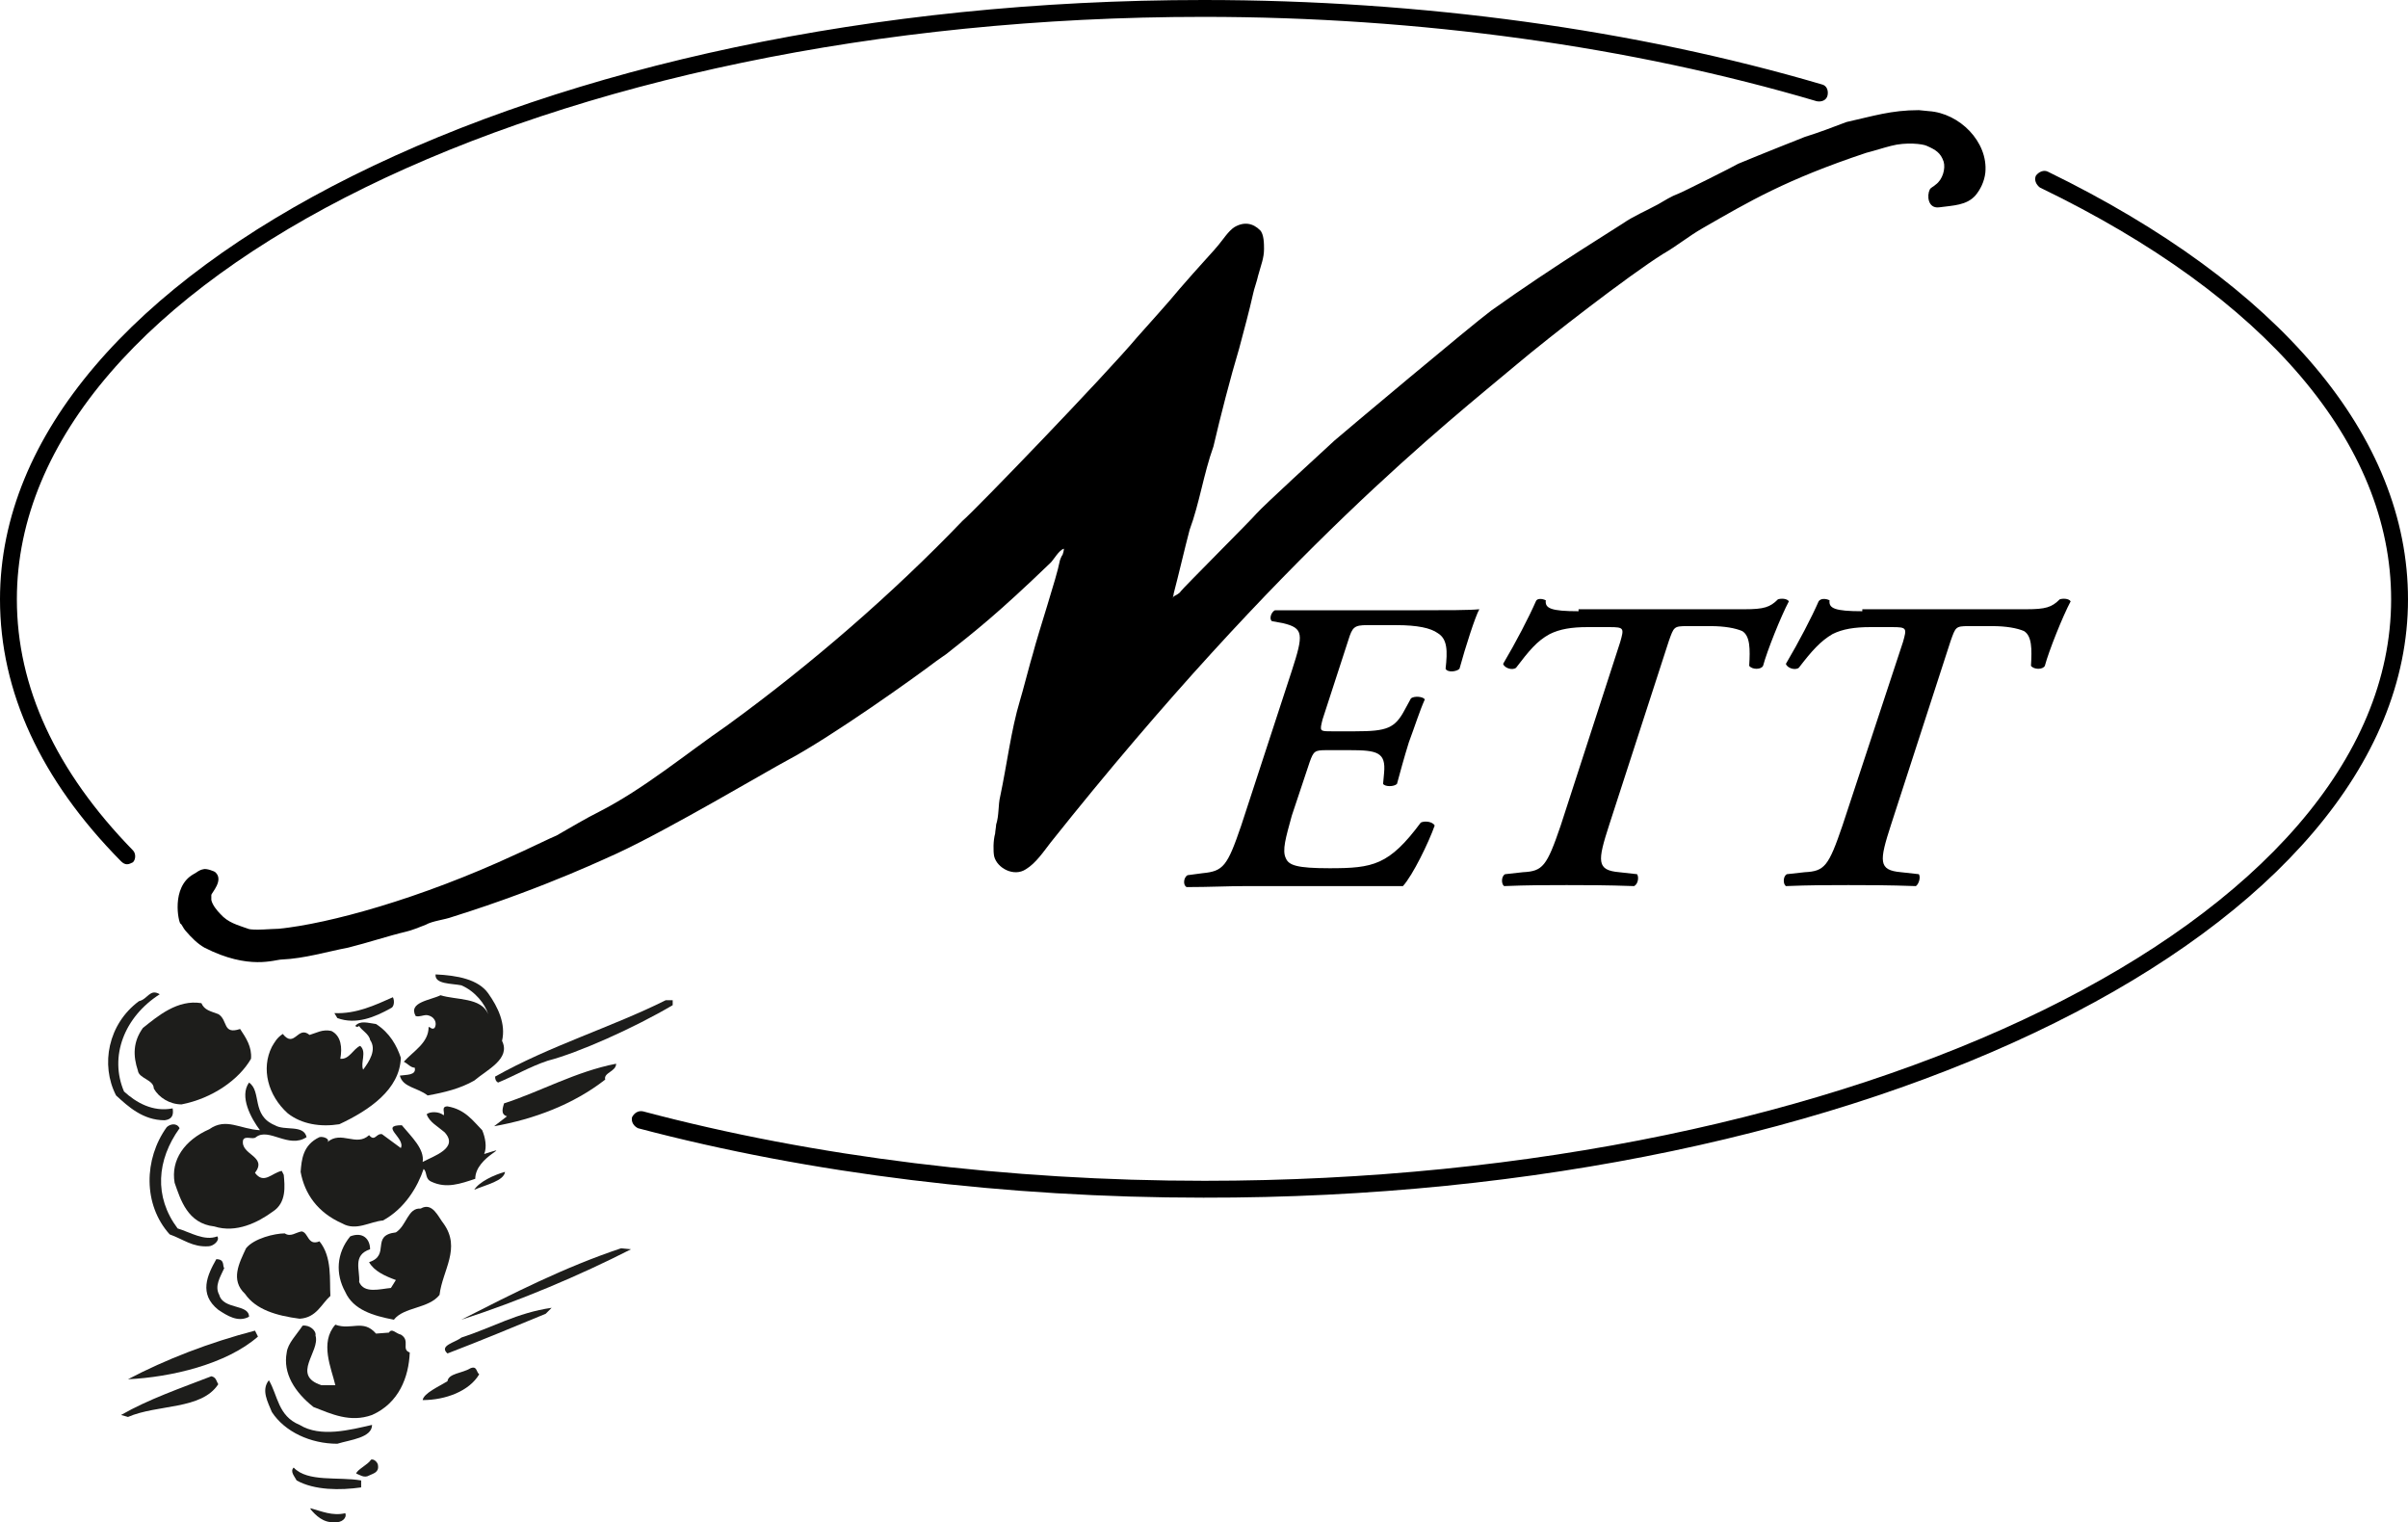 <?xml version="1.0" encoding="utf-8"?>
<!-- Generator: Adobe Illustrator 25.1.0, SVG Export Plug-In . SVG Version: 6.00 Build 0)  -->
<svg version="1.1" id="Ebene_1" xmlns="http://www.w3.org/2000/svg" xmlns:xlink="http://www.w3.org/1999/xlink" x="0px" y="0px"
	 viewBox="0 0 242.7 153.4" style="enable-background:new 0 0 242.7 153.4;" xml:space="preserve">
<style type="text/css">
	.st0{fill:#1D1D1B;}
	.st1{fill-rule:evenodd;clip-rule:evenodd;}
</style>
<g id="Traube">
	<path class="st0" d="M67.8,101.3c-3.9,2.3-9.5,4.8-12.6,5.6c-1.8,0.6-3.3,1.5-5,2.2c-0.2-0.1-0.3-0.3-0.3-0.6
		c5.5-3.1,11.8-5,17.2-7.7l0.7,0L67.8,101.3L67.8,101.3z"/>
	<path class="st0" d="M39.4,101.6c-1.6,0.9-3.5,1.7-5.4,1l-0.3-0.5c2.2,0.1,4.1-0.8,5.9-1.6C39.8,100.9,39.7,101.5,39.4,101.6
		L39.4,101.6z"/>
	<path class="st0" d="M16.1,100.2c-3.6,2.3-5.1,6.3-3.6,9.8c1.2,1.1,2.9,2.1,4.9,1.7c0.1,0.6,0,1.1-0.8,1.2c-2.2,0-3.7-1.4-4.9-2.5
		c-1.6-3.1-0.8-7.2,2.3-9.5C14.9,100.7,15.1,99.6,16.1,100.2L16.1,100.2z"/>
	<path class="st0" d="M62.1,107.2c0,0.8-1.3,0.9-1.1,1.6c-3.2,2.5-7.2,4-11.2,4.7l1.3-1c-0.7-0.2-0.4-0.9-0.3-1.3
		C54.5,110,58,108,62.1,107.2L62.1,107.2z"/>
	<polygon class="st0" points="53.3,111.6 52.2,112 53.3,111.6 	"/>
	<path class="st0" d="M18.1,113.7c-2.3,3.2-2.6,6.9-0.2,10.1c1.3,0.4,2.7,1.3,4,0.8c0.3,0.4-0.4,1-0.9,1c-1.6,0.1-2.5-0.7-3.9-1.2
		c-2.7-3-2.6-7.6-0.3-10.8C17.1,113.3,17.8,113.1,18.1,113.7L18.1,113.7z"/>
	<path class="st0" d="M47.8,119.9c0.5-0.8,2-1.5,3.1-1.8C50.8,119,49,119.4,47.8,119.9L47.8,119.9z"/>
	<path class="st0" d="M63.6,125.9c-5.1,2.6-11.2,5.2-17.1,7.1c5.1-2.6,10.4-5.3,16.1-7.2L63.6,125.9L63.6,125.9z"/>
	<path class="st0" d="M22.6,127.8c-0.4,0.9-1,1.8-0.5,2.7c0.4,1.5,3,0.9,3,2.2c-1.1,0.6-2.2-0.1-3.1-0.7c-2-1.6-1.1-3.5-0.2-5.1
		C22.7,126.9,22.4,127.6,22.6,127.8L22.6,127.8z"/>
	<path class="st0" d="M55,132.4c-3.4,1.4-6.5,2.7-9.9,4c-0.9-0.8,0.8-1.1,1.4-1.6c3.1-1,5.6-2.5,9.1-3L55,132.4L55,132.4z"/>
	<path class="st0" d="M26,134.7c-3.2,2.8-8.8,4.1-13.1,4.3c3.8-2,8.2-3.7,12.8-4.9L26,134.7L26,134.7z"/>
	<path class="st0" d="M48.3,138.5c-1,1.7-3.4,2.6-5.7,2.6c0.1-0.7,1.7-1.4,2.5-1.9c0.1-0.8,1.5-0.8,2.3-1.3
		C48.1,137.6,48,138.3,48.3,138.5L48.3,138.5z"/>
	<path class="st0" d="M22,139.5c-1.7,2.6-6.1,2-9.1,3.3l-0.7-0.2c2.8-1.6,6-2.7,9.1-3.9C21.8,138.8,21.8,139.2,22,139.5L22,139.5z"
		/>
	<path class="st0" d="M30.2,143.6c2.1,1.3,5.1,0.5,7.3,0c0,1.3-2.2,1.5-3.5,1.9c-2.7,0-5.3-1.2-6.6-3.2c-0.4-1-1.1-2.2-0.3-3.2
		C28,140.6,28,142.7,30.2,143.6L30.2,143.6z"/>
	<path class="st0" d="M38.1,147.7c0.1,0.7-0.5,0.8-0.9,1c-0.5,0.3-1-0.1-1.3-0.2c0.1-0.4,1.2-0.9,1.5-1.4
		C37.7,147,38.1,147.4,38.1,147.7L38.1,147.7z"/>
	<path class="st0" d="M36.4,149.2l0,0.7c-2.1,0.3-4.7,0.3-6.5-0.7c-0.2-0.4-0.7-0.9-0.3-1.3C31,149.4,34.1,148.8,36.4,149.2
		L36.4,149.2z"/>
	<path class="st0" d="M34.8,152.5c0.2,0.5-0.4,1-1.1,0.9c-1.1,0.1-1.9-0.7-2.4-1.3l0-0.1C32.4,152.3,33.5,152.8,34.8,152.5
		L34.8,152.5z"/>
	<path class="st0" d="M49.2,100.1c1,1.4,1.8,3.1,1.4,4.8c0.9,1.8-1.5,2.9-2.8,4c-1.4,0.8-3,1.2-4.7,1.5c-1-0.8-2.5-0.8-2.8-2
		c0.6-0.1,1.7,0,1.5-0.8c-0.4,0-0.7-0.4-1.1-0.6c1-1.1,2.5-1.9,2.5-3.5c0.2,0,0.3,0.3,0.6,0.1c0.3-0.5,0-1.2-0.8-1.3
		c-0.4,0-0.7,0.2-1.1,0.1c-0.8-1.4,1.5-1.6,2.5-2.1c1.6,0.5,4.1,0.2,4.8,1.9c-0.3-1-1.3-2.3-2.7-2.9c-1-0.2-2.7-0.1-2.6-1.1
		C46.1,98.3,48.2,98.7,49.2,100.1L49.2,100.1z"/>
	<path class="st0" d="M22,102.2c1,0.6,0.4,2.1,2.2,1.5c0.6,0.9,1.2,1.8,1.1,3c-1.2,2.1-3.9,4-7,4.6c-1.2,0-2.3-0.7-2.8-1.6
		c0-0.9-1.5-1-1.6-1.8c-0.5-1.5-0.5-2.9,0.5-4.3c1.5-1.2,3.5-2.9,5.9-2.5C20.6,101.8,21.2,101.9,22,102.2L22,102.2z"/>
	<path class="st0" d="M40.4,106.6c-0.1,3.2-3.2,5.3-6.2,6.7c-1.9,0.3-3.8,0-5.2-1.1c-2-1.8-2.7-4.5-1.6-6.7c0.3-0.5,0.5-0.9,1.1-1.3
		c1.2,1.5,1.5-0.9,2.7,0.1c0.7-0.2,1.3-0.6,2.2-0.4c1,0.5,1.1,1.7,0.9,2.8c0.9,0.1,1.3-1,2-1.3c0.7,0.6,0,1.7,0.3,2.4
		c0.6-0.8,1.4-2,0.7-3c-0.1-0.6-0.9-1-1.1-1.4l-0.2,0.1l-0.2-0.1c0.5-0.6,1.3-0.3,2.1-0.2C39.3,104.1,40,105.4,40.4,106.6
		L40.4,106.6z"/>
	<path class="st0" d="M27.7,113.4c1,0.6,2.9-0.1,3.2,1.2c-1.8,1.2-3.8-1-5.1,0c-0.3,0.3-1.1-0.2-1.3,0.3c-0.3,1.5,2.5,1.6,1.2,3.3
		c0.9,1.2,1.7,0,2.7-0.2l0.2,0.4c0.1,1.1,0.3,2.8-1.1,3.7c-1.5,1.1-3.7,2.2-5.9,1.5c-2.7-0.3-3.4-2.7-4-4.4c-0.4-2.3,1-4.3,3.5-5.4
		c1.7-1.2,3.1,0,5.1,0.1c-0.9-1.2-2.1-3.4-1.1-4.8C26.4,110,25.3,112.4,27.7,113.4L27.7,113.4z"/>
	<path class="st0" d="M48.6,113.9c0.3,0.7,0.5,1.7,0.2,2.4c3.2-1-0.9,0.2-0.9,2.5c-1.5,0.5-2.9,1-4.4,0.3c-0.7-0.3-0.4-0.9-0.8-1.3
		c-0.6,1.8-1.9,4-4.1,5.2c-1.3,0.1-2.7,1.1-4.1,0.3c-2.5-1.1-3.8-3-4.2-5.2c0.1-1.2,0.2-2.7,1.9-3.5c0.4-0.1,1.1,0.2,0.8,0.5
		c1.4-1.2,2.9,0.5,4.2-0.7c0.6,0.7,0.7-0.2,1.3-0.1l1.9,1.4c0.5-1-2.2-2.3,0.1-2.3c1,1.2,2.3,2.4,2.1,3.7c1.1-0.6,3.7-1.4,2.2-3
		c-0.7-0.6-1.5-1-1.8-1.8c0.3-0.3,1.3-0.3,1.7,0.1c0.2-0.2-0.3-0.9,0.4-0.9C46.9,111.8,47.7,113,48.6,113.9L48.6,113.9z"/>
	<path class="st0" d="M44.7,123.3c1.8,2.5-0.1,4.7-0.4,7.2c-1.1,1.4-3.6,1.2-4.6,2.5c-2.1-0.4-4.1-1-4.9-2.8c-1-1.8-0.9-3.9,0.5-5.6
		c1.3-0.5,2,0.3,2,1.3c-1.8,0.6-1,2.1-1.1,3.3c0.5,1.2,2.1,0.7,3.2,0.6l0.5-0.8c-1.1-0.4-2.2-0.9-2.7-1.8c2.2-0.7,0.1-2.7,2.7-3
		c1.1-0.7,1.2-2.5,2.5-2.4C43.6,121.1,44.2,122.7,44.7,123.3L44.7,123.3z"/>
	<path class="st0" d="M32.2,125.1c1.3,1.6,1,3.9,1.1,5.5c-0.9,0.8-1.4,2.2-3.1,2.3c-2.3-0.3-4.4-0.9-5.5-2.5
		c-1.5-1.4-0.6-3.1,0.1-4.6c0.8-1,2.9-1.5,3.9-1.5c0.6,0.4,1.1-0.1,1.7-0.2C31.1,124.2,31,125.6,32.2,125.1L32.2,125.1z"/>
	<path class="st0" d="M39.2,134.3c0.3-0.5,0.7,0.1,1.2,0.2c1,0.6,0,1.5,0.9,1.8c-0.1,2.5-1.1,5.1-3.8,6.3c-2.2,0.8-4.1-0.1-5.9-0.8
		c-1.9-1.5-3.1-3.4-2.7-5.5c0.1-0.9,1-1.8,1.6-2.7c0.7-0.1,1.4,0.5,1.3,1c0.5,1.6-2.5,4,0.6,5l1.4,0c-0.4-1.7-1.6-4.3,0-6.1
		c1.6,0.6,2.8-0.6,4.1,0.9L39.2,134.3L39.2,134.3z"/>
</g>
<g id="Nett_1_">
	<path id="N_1_" class="st1" d="M193.4,11.1c0,0,1,0.1,1,0.1c3.1,0.2,6,3.1,5.7,6.2c-0.1,0.9-0.5,1.7-1,2.3c-0.9,1-2.2,1-3.7,1.2
		c-1.1,0.1-1.2-1.2-0.9-1.8c0.1-0.2,0.4-0.3,0.6-0.5c0.7-0.5,1-1.6,0.8-2.3c-0.3-0.9-0.8-1.2-1.7-1.6c-0.4-0.2-2.1-0.4-3.6,0
		c-0.8,0.2-1.7,0.5-2.5,0.7c-8.1,2.7-11.8,4.9-16.5,7.6c-1.4,0.8-2.6,1.8-4,2.6c-3.5,2.2-11.5,8.4-14.7,11.1
		c-6.9,5.8-23.6,18.8-47,48.2c-0.7,0.9-1.5,2.1-2.5,2.7c-1.2,0.8-2.9-0.1-3.2-1.3c-0.1-0.5-0.1-1.6,0.1-2.3c0-0.2,0.1-0.7,0.1-0.9
		c0.3-0.9,0.2-2,0.4-2.8c0.7-3.3,1.1-6.7,2-9.7c0.2-0.6,1.1-4.1,1.3-4.7c0.6-2.3,2.4-7.7,2.7-9.3c0-0.1,0.2-0.6,0.3-0.7
		c0,0,0.2-0.6,0.1-0.6c-0.5,0.2-1,1.1-1.3,1.4c-5.4,5.2-7.6,6.9-10.5,9.2c-0.4,0.3-0.6,0.4-1,0.7c-2.1,1.6-10.5,7.6-15,10
		c-1.9,1-12,7-17.2,9.4c-0.3,0.1-7,3.4-16.6,6.4c-0.8,0.3-2,0.4-2.7,0.8c-0.5,0.2-1.5,0.6-2,0.7c-1.7,0.4-3.8,1.1-5.8,1.6
		c-2.1,0.4-4.4,1.1-6.7,1.2c-0.7,0-3.3,1.1-7.8-1.2c-0.7-0.4-1.3-1-1.9-1.7c-0.2-0.2-0.4-0.7-0.5-0.7c-0.2-0.1-1-3.7,1.3-5
		c0.4-0.2,0.5-0.4,1-0.5c0.3-0.1,1.1,0.2,1.2,0.3c0.9,0.8-0.4,2.1-0.4,2.3c0,0.2,0,0.3,0,0.5c0.1,0.5,0.6,1.1,0.9,1.4
		c0.8,0.9,1.7,1.1,2.8,1.5c0.5,0.2,2.5,0,3.1,0c5-0.5,14.2-3,23.9-7.5c0.5-0.2,3.8-1.8,4.1-1.9c1.4-0.8,2.9-1.7,4.3-2.4
		c4.5-2.3,8.7-5.8,12.9-8.7C81.7,67,90,59.8,97,52.5c1.3-1.1,14.5-14.8,17.6-18.5c1.4-1.6,2.9-3.2,4.3-4.9c1.9-2.2,3.6-4,3.9-4.4
		c0.5-0.6,1-1.4,1.6-1.8c1-0.6,1.9-0.4,2.6,0.3c0.4,0.4,0.4,1.4,0.4,1.9c0,0.9-0.3,1.6-0.6,2.7c-0.1,0.5-0.4,1.3-0.5,1.8
		c-0.4,1.8-0.9,3.6-1.4,5.5c-0.9,3-1.9,6.9-2.6,9.9c-1,2.8-1.4,5.7-2.4,8.4c-0.5,1.9-1.1,4.5-1.6,6.4c0,0.2-0.2,0.7,0,0.3
		c0.2-0.1,0.6-0.3,0.7-0.5c0.2-0.3,7.3-7.4,7.6-7.8c0.8-0.9,6.6-6.2,7.9-7.4c0.8-0.7,13.9-11.7,15.8-13.1c6.3-4.5,13.2-8.7,13.3-8.8
		c1-0.7,2.4-1.3,3.5-1.9c0.7-0.4,1.3-0.8,2.1-1.1c0.1,0,5.7-2.8,6-3c2.4-1,6.2-2.5,6.7-2.7c1.3-0.4,2.9-1,4.2-1.5
		C188.8,11.7,190.6,11.1,193.4,11.1z"/>
	<path id="E_1_" d="M131,89.3c1.8,0,3.6,0,5.4,0c1.8,0,3.5,0,5,0c1-1.1,2.6-4.4,3.2-6.1c-0.2-0.4-1-0.5-1.4-0.3
		c-3.2,4.3-4.8,4.6-9.2,4.6c-3.3,0-4.1-0.3-4.4-1c-0.4-0.8,0-2.1,0.6-4.3l1.8-5.4c0.4-1.1,0.5-1.2,1.7-1.2h2.3
		c2.8,0,3.7,0.2,3.5,2.3l-0.1,1.1c0.2,0.3,1.1,0.3,1.4,0c0.3-1.1,0.7-2.6,1.2-4.2c0.6-1.6,1.1-3.2,1.6-4.3c-0.1-0.3-1.1-0.4-1.4-0.1
		l-0.6,1.1c-1,1.9-1.8,2.2-5,2.2h-2.4c-1.2,0-1.2,0-0.9-1.2l2.6-8c0.4-1.3,0.6-1.5,1.9-1.5h2.9c2.2,0,3.5,0.3,4.2,0.8
		c1,0.6,1,1.8,0.8,3.6c0.2,0.4,1.1,0.3,1.4,0c0.6-2.2,1.6-5.3,2-6c-1,0.1-3.3,0.1-6,0.1h-8.9c-0.8,0-1.8,0-2.8,0c-1,0-2,0-2.9,0
		c-0.4,0.2-0.6,0.9-0.3,1.1l1.1,0.2c2.1,0.5,2.1,1.1,0.9,4.8l-5.1,15.6c-1.4,4.1-1.8,4.6-3.9,4.8l-1.5,0.2c-0.4,0.2-0.5,1-0.1,1.2
		c2.3,0,4.1-0.1,6-0.1H131L131,89.3z"/>
	<path id="T_2_" d="M159.1,61.6c-2.8,0-3.4-0.3-3.3-1.1c-0.4-0.2-0.9-0.2-1,0.1c-0.7,1.6-2,4.1-3.3,6.3c0.1,0.4,0.9,0.7,1.3,0.4
		c1.3-1.7,2.1-2.7,3.4-3.4c1-0.5,2.2-0.7,3.8-0.7h2.2c1.5,0,1.5,0.1,1.1,1.5l-6,18.5c-1.4,4.1-1.8,4.6-3.8,4.7l-1.8,0.2
		c-0.4,0.2-0.4,1-0.1,1.2c2.4-0.1,4.2-0.1,6.3-0.1c2.1,0,3.9,0,6.8,0.1c0.4-0.2,0.5-0.9,0.3-1.2l-1.8-0.2c-2.3-0.2-2.2-1.1-1-4.8
		l6-18.5c0.5-1.4,0.5-1.5,1.8-1.5h2.4c1.4,0,2.5,0.2,3.2,0.5c0.8,0.5,0.8,1.8,0.7,3.5c0.3,0.4,1.2,0.4,1.4,0c0.4-1.5,1.8-5,2.6-6.5
		c-0.2-0.3-0.8-0.3-1.1-0.2c-0.8,0.8-1.4,1-3.4,1H159.1L159.1,61.6z"/>
	<path id="T_1_" d="M187.7,61.6c-2.8,0-3.4-0.3-3.3-1.1c-0.4-0.2-0.9-0.2-1.1,0.1c-0.7,1.6-2,4.1-3.3,6.3c0.1,0.4,0.9,0.7,1.3,0.4
		c1.3-1.7,2.2-2.7,3.4-3.4c1-0.5,2.2-0.7,3.8-0.7h2.2c1.5,0,1.5,0.1,1.1,1.5l-6.1,18.5c-1.4,4.1-1.8,4.6-3.8,4.7l-1.8,0.2
		c-0.4,0.2-0.4,1-0.1,1.2c2.4-0.1,4.2-0.1,6.3-0.1c2.1,0,3.9,0,6.8,0.1c0.3-0.2,0.5-0.9,0.3-1.2l-1.8-0.2c-2.3-0.2-2.2-1.1-1-4.8
		l6-18.5c0.5-1.4,0.5-1.5,1.8-1.5h2.4c1.4,0,2.5,0.2,3.2,0.5c0.8,0.5,0.8,1.8,0.7,3.5c0.3,0.4,1.2,0.4,1.4,0c0.4-1.5,1.8-5,2.6-6.5
		c-0.2-0.3-0.8-0.3-1.1-0.2c-0.8,0.8-1.4,1-3.4,1H187.7L187.7,61.6z"/>
</g>
<path id="Oval" d="M12.8,87.1c-0.2,0-0.4-0.1-0.6-0.3C4.1,78.6,0,69.7,0,60.4C0,27.1,54.4,0,121.3,0c22,0,43.6,3,62.3,8.5
	c0.5,0.1,0.7,0.6,0.6,1.1c-0.1,0.5-0.6,0.7-1.1,0.6c-18.6-5.5-40-8.5-61.8-8.5C55.4,1.7,1.7,28,1.7,60.4c0,8.8,3.9,17.3,11.7,25.3
	c0.3,0.3,0.3,0.9,0,1.2C13.2,87,13,87.1,12.8,87.1z M242.7,60.4c0-16.4-12.9-31.7-36.3-43.1c-0.4-0.2-0.9,0-1.2,0.4
	c-0.2,0.4,0,0.9,0.4,1.2C228.4,29.9,241,44.7,241,60.4c0,32.3-53.7,58.6-119.6,58.6c-19.7,0-39.3-2.4-56.6-7
	c-0.5-0.1-0.9,0.2-1.1,0.6c-0.1,0.5,0.2,0.9,0.6,1.1c17.4,4.6,37.1,7,57,7C188.3,120.8,242.7,93.7,242.7,60.4z"/>
</svg>
